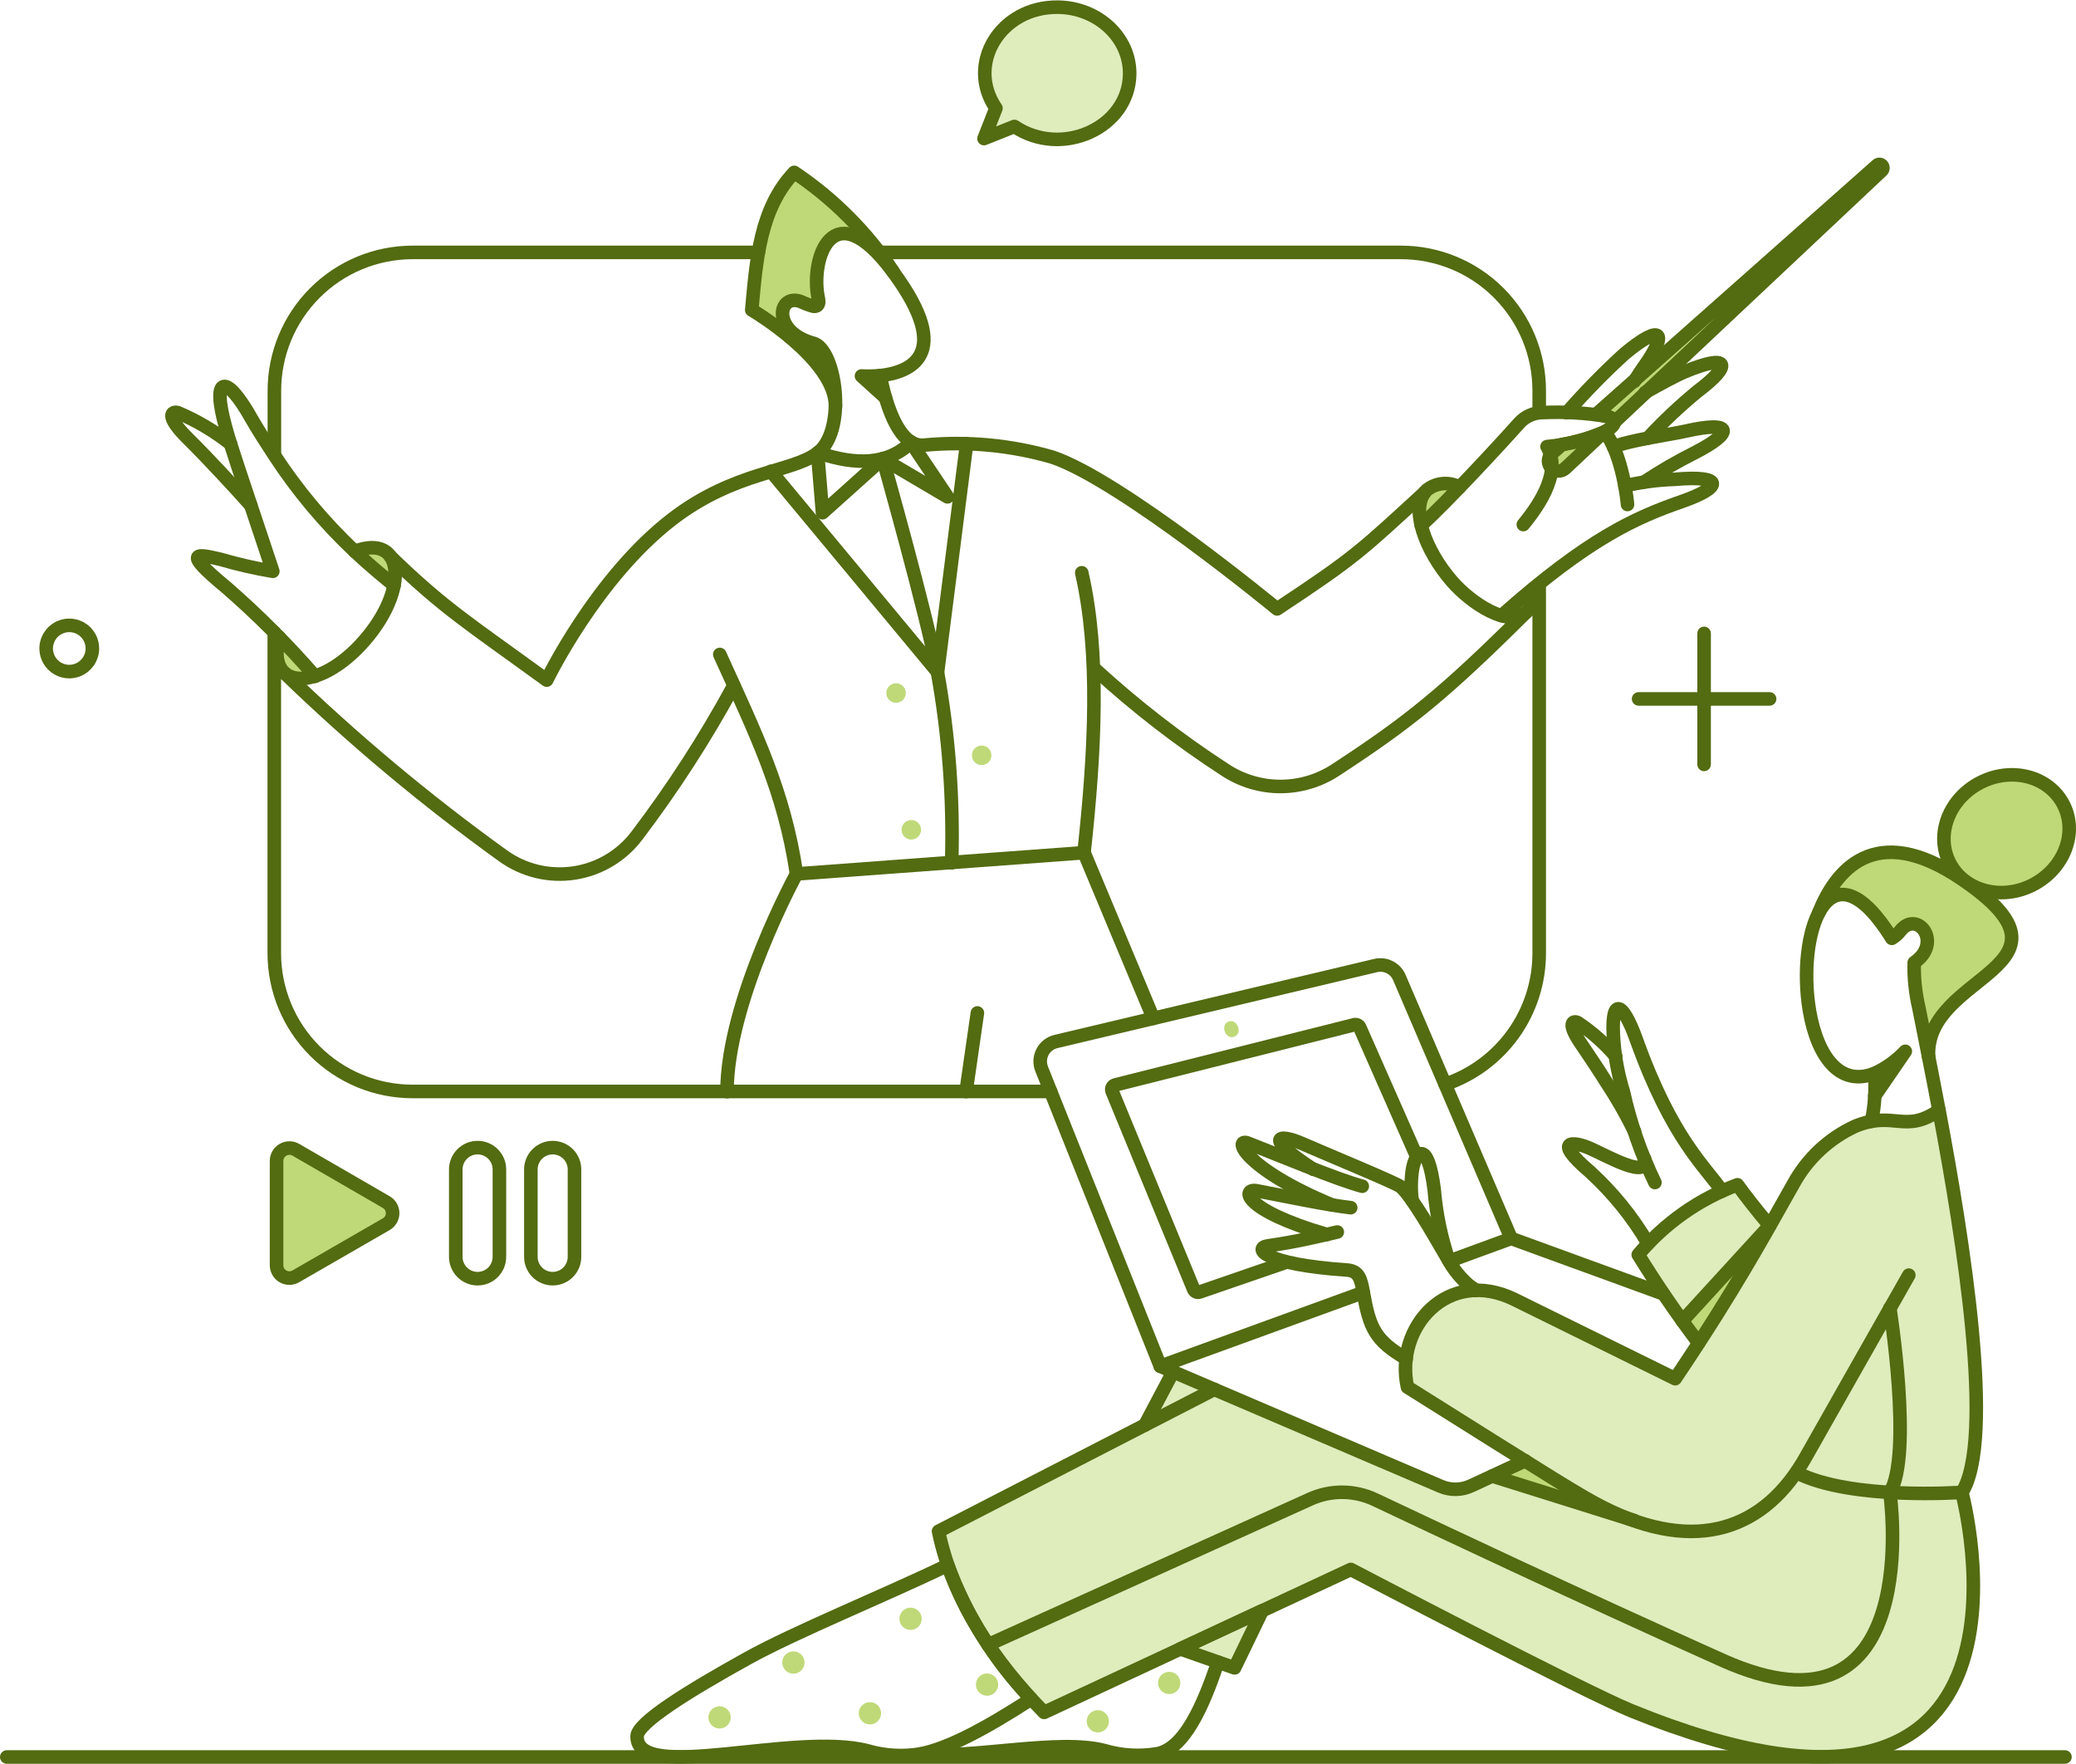 <svg xmlns="http://www.w3.org/2000/svg" width="306" height="260" viewBox="0 0 306 260" fill="none"><path d="M285.854 163.608C284.846 164.346 283.694 164.859 282.473 165.115C281.251 165.373 279.99 165.366 278.771 165.098C276.976 164.958 275.173 165.25 273.512 165.949C269.64 167.738 266.443 170.722 264.392 174.461C263.592 175.864 262.414 177.981 260.891 180.65C259.093 178.514 257.13 176.059 256.091 174.613C250.406 176.725 245.368 180.275 241.469 184.918C243.856 188.822 247.017 193.586 250.353 198.038C249.28 199.694 248.152 201.402 246.971 203.158L223.349 191.515C213.438 186.619 205.589 195.675 207.509 204.405C207.509 204.405 217.085 210.424 224.867 215.258L214.653 220C202.729 214.904 181.84 205.978 172.883 202.216L168.771 210.034L138.371 225.654C140.499 235.96 146.67 244.989 153.905 252.346L173.963 243L181.963 245.81L186.001 237.387L199.109 231.278C199.109 231.278 233.31 249.184 240.389 252.078C264.025 261.725 276.891 259.987 283.707 253.914C295.491 243.413 289.181 219.944 289.181 219.944C294.12 212.128 289.411 182.61 285.854 163.608Z" fill="#DFECBC"></path><path d="M155.921 1.056C147.47 0.965 142.333 9.446 146.802 15.952L145.042 20.421L149.521 18.638C156.485 23.32 166.421 18.851 166.512 10.906C166.562 5.52 161.821 1.117 155.921 1.056Z" fill="#DFECBC"></path><path d="M280.84 154.944C279.522 156.274 277.991 157.373 276.311 158.197C276.386 159.299 276.397 160.406 276.341 161.51L280.84 154.944Z" fill="#BFD978"></path><path d="M181.064 150.566C182.344 150.05 183.223 152.269 181.946 152.786C180.669 153.302 179.787 151.083 181.064 150.566Z" fill="#BFD978"></path><path d="M126.981 55.413L130.507 58.605L129.717 55.352L126.981 55.413Z" fill="#BFD978"></path><path d="M117.131 25.407C112.054 30.757 111.531 38.357 110.869 45.683C110.869 45.683 122.984 52.864 123.208 59.715C123.101 54.805 120.952 50.789 120.11 50.578C113.422 48.818 114.882 42.706 118.621 44.589C120.069 45.339 121.056 45.472 120.72 43.875C119.541 38.275 122.8 27.938 131.76 40.09C127.903 34.276 122.931 29.285 117.131 25.407Z" fill="#BFD978"></path><path d="M146.133 111.318C146.133 111.7 145.981 112.067 145.711 112.337C145.441 112.607 145.075 112.758 144.693 112.758C144.311 112.758 143.945 112.607 143.675 112.337C143.405 112.067 143.253 111.7 143.253 111.318C143.253 110.936 143.405 110.57 143.675 110.3C143.945 110.03 144.311 109.878 144.693 109.878C145.075 109.878 145.441 110.03 145.711 110.3C145.981 110.57 146.133 110.936 146.133 111.318Z" fill="#BFD978"></path><path d="M133.517 102.138C133.517 102.52 133.365 102.886 133.095 103.156C132.825 103.426 132.459 103.578 132.077 103.578C131.695 103.578 131.329 103.426 131.059 103.156C130.789 102.886 130.637 102.52 130.637 102.138C130.637 101.756 130.789 101.389 131.059 101.119C131.329 100.849 131.695 100.698 132.077 100.698C132.459 100.698 132.825 100.849 133.095 101.119C133.365 101.389 133.517 101.756 133.517 102.138Z" fill="#BFD978"></path><path d="M135.766 122.294C135.766 122.676 135.615 123.043 135.345 123.313C135.075 123.583 134.708 123.734 134.326 123.734C133.945 123.734 133.578 123.583 133.308 123.313C133.038 123.043 132.886 122.676 132.886 122.294C132.886 121.913 133.038 121.546 133.308 121.276C133.578 121.006 133.945 120.854 134.326 120.854C134.708 120.854 135.075 121.006 135.345 121.276C135.615 121.546 135.766 121.913 135.766 122.294Z" fill="#BFD978"></path><path d="M58.093 86.269C56.573 85.022 54.597 83.442 52.287 81.253C56.52 79.672 58.944 81.922 58.093 86.269Z" fill="#BFD978"></path><path d="M41.13 93.899C40.01 98.368 42.133 101.043 46.45 99.645C45.264 98.307 43.349 96.211 41.13 93.899Z" fill="#BFD978"></path><path d="M226.269 86.573C224.202 88.245 222.438 89.765 221.344 90.707C222.003 90.962 222.72 91.025 223.414 90.891C224.107 90.756 224.749 90.429 225.266 89.947C226.027 88.996 226.387 87.785 226.269 86.573Z" fill="#BFD978"></path><path d="M56.938 177.168L43.592 169.445C43.304 169.283 42.979 169.198 42.649 169.2C42.319 169.203 41.995 169.291 41.709 169.456C41.423 169.623 41.186 169.861 41.02 170.146C40.855 170.432 40.767 170.757 40.765 171.086V186.501C40.764 186.832 40.85 187.159 41.015 187.447C41.18 187.733 41.417 187.973 41.704 188.139C41.991 188.306 42.316 188.394 42.648 188.394C42.979 188.395 43.305 188.307 43.592 188.143L56.938 180.419C57.222 180.253 57.458 180.016 57.621 179.731C57.785 179.446 57.872 179.123 57.872 178.794C57.872 178.464 57.785 178.141 57.621 177.856C57.458 177.571 57.222 177.334 56.938 177.168Z" fill="#BFD978"></path><path d="M230.251 65.506L228.701 66.874C228.421 67.141 228.258 67.508 228.246 67.895C228.235 68.282 228.376 68.659 228.64 68.942C228.904 69.226 229.269 69.394 229.654 69.411C230.042 69.428 230.419 69.292 230.707 69.032L236.331 63.742C234.389 64.59 232.346 65.183 230.251 65.506Z" fill="#BFD978"></path><path d="M277.403 24.4C277.358 24.348 277.304 24.305 277.243 24.275C277.181 24.245 277.114 24.228 277.045 24.225C276.976 24.222 276.909 24.233 276.845 24.258C276.781 24.283 276.722 24.321 276.674 24.37L235.269 61.067C235.821 61.134 236.37 61.236 236.909 61.371C238.094 61.736 237.914 62.192 237.942 62.222L277.373 25.133C277.474 25.039 277.533 24.91 277.538 24.773C277.544 24.636 277.496 24.502 277.403 24.4Z" fill="#BFD978"></path><path d="M304.157 118.586C306.285 122.746 304.248 128.04 299.626 130.411C295.003 132.782 289.502 131.323 287.374 127.158C285.246 122.994 287.28 117.698 291.904 115.333C296.552 112.955 302.027 114.419 304.157 118.586Z" fill="#BFD978"></path><path d="M289.168 129.59C275.925 120.573 270.197 128.848 267.914 134.885C269.893 130.635 273.622 129.872 278.862 138.285C279.355 137.979 279.779 137.576 280.109 137.099C282.632 134.029 286.371 138.923 282.115 141.842C282.05 145.469 282.318 146.11 284.243 155.734C283.574 143.392 308.413 142.662 289.168 129.59Z" fill="#BFD978"></path><path d="M116.949 243.379C116.624 243.379 116.306 243.475 116.036 243.656C115.765 243.835 115.554 244.093 115.43 244.392C115.305 244.693 115.272 245.024 115.336 245.342C115.399 245.661 115.556 245.954 115.785 246.184C116.015 246.414 116.308 246.571 116.627 246.634C116.946 246.698 117.277 246.664 117.577 246.541C117.877 246.416 118.134 246.205 118.314 245.934C118.495 245.664 118.591 245.346 118.591 245.021C118.591 244.805 118.55 244.59 118.467 244.392C118.385 244.192 118.264 244.011 118.112 243.858C117.959 243.706 117.778 243.584 117.578 243.502C117.379 243.421 117.165 243.378 116.949 243.379Z" fill="#BFD978"></path><path d="M107.707 253.109C107.707 253.434 107.611 253.75 107.431 254.021C107.25 254.291 106.994 254.501 106.694 254.626C106.394 254.75 106.064 254.782 105.746 254.718C105.427 254.656 105.134 254.499 104.905 254.269C104.675 254.04 104.519 253.747 104.456 253.429C104.392 253.11 104.425 252.781 104.549 252.48C104.673 252.181 104.884 251.925 105.154 251.744C105.424 251.563 105.741 251.467 106.066 251.467C106.282 251.466 106.495 251.509 106.695 251.59C106.894 251.672 107.076 251.794 107.228 251.946C107.381 252.099 107.502 252.28 107.584 252.48C107.666 252.678 107.708 252.893 107.707 253.109Z" fill="#BFD978"></path><path d="M129.869 252.501C129.869 252.826 129.773 253.142 129.592 253.413C129.412 253.683 129.155 253.893 128.855 254.018C128.556 254.142 128.226 254.174 127.907 254.11C127.589 254.048 127.296 253.891 127.067 253.661C126.837 253.432 126.681 253.139 126.617 252.821C126.554 252.502 126.586 252.173 126.711 251.872C126.835 251.573 127.045 251.317 127.315 251.136C127.585 250.955 127.903 250.859 128.227 250.859C128.443 250.858 128.657 250.901 128.857 250.982C129.056 251.064 129.237 251.186 129.39 251.338C129.543 251.491 129.664 251.672 129.746 251.872C129.828 252.07 129.87 252.285 129.869 252.501Z" fill="#BFD978"></path><path d="M135.858 238.576C135.858 238.901 135.761 239.218 135.581 239.488C135.401 239.758 135.144 239.968 134.844 240.093C134.544 240.218 134.214 240.25 133.896 240.186C133.577 240.123 133.285 239.966 133.055 239.736C132.826 239.507 132.669 239.214 132.606 238.896C132.543 238.578 132.575 238.248 132.699 237.947C132.824 237.648 133.034 237.392 133.304 237.211C133.574 237.03 133.891 236.934 134.216 236.934C134.432 236.933 134.646 236.976 134.845 237.058C135.045 237.139 135.226 237.261 135.379 237.413C135.531 237.566 135.652 237.747 135.734 237.947C135.817 238.146 135.858 238.36 135.858 238.576Z" fill="#BFD978"></path><path d="M147.136 248.274C147.136 248.598 147.04 248.915 146.859 249.186C146.679 249.456 146.423 249.666 146.123 249.79C145.823 249.915 145.493 249.947 145.174 249.883C144.856 249.821 144.563 249.664 144.334 249.434C144.104 249.205 143.948 248.912 143.884 248.594C143.821 248.275 143.854 247.946 143.978 247.645C144.102 247.346 144.312 247.09 144.582 246.909C144.852 246.728 145.17 246.632 145.494 246.632C145.928 246.638 146.342 246.813 146.648 247.12C146.955 247.426 147.13 247.84 147.136 248.274Z" fill="#BFD978"></path><path d="M224.81 215.29C224.81 215.29 236.911 223.315 240.893 224.136L219.946 217.539L224.81 215.29Z" fill="#BFD978"></path><path d="M173.981 248.03C173.981 248.355 173.885 248.672 173.704 248.942C173.523 249.213 173.267 249.422 172.968 249.547C172.667 249.672 172.338 249.704 172.019 249.64C171.701 249.578 171.408 249.421 171.179 249.19C170.949 248.962 170.792 248.669 170.73 248.35C170.666 248.032 170.698 247.702 170.822 247.402C170.947 247.102 171.157 246.846 171.427 246.666C171.698 246.485 172.014 246.389 172.339 246.389C172.555 246.389 172.768 246.43 172.968 246.512C173.168 246.595 173.349 246.715 173.501 246.869C173.654 247.021 173.774 247.202 173.858 247.402C173.939 247.602 173.981 247.814 173.981 248.03Z" fill="#BFD978"></path><path d="M163.461 253.68C163.461 254.005 163.365 254.322 163.184 254.592C163.003 254.862 162.747 255.072 162.448 255.197C162.147 255.322 161.818 255.354 161.499 255.29C161.181 255.227 160.888 255.07 160.659 254.84C160.429 254.611 160.272 254.318 160.21 254C160.146 253.682 160.178 253.352 160.302 253.051C160.427 252.752 160.637 252.496 160.907 252.315C161.178 252.134 161.494 252.038 161.819 252.038C162.253 252.042 162.669 252.216 162.976 252.523C163.283 252.83 163.458 253.246 163.461 253.68Z" fill="#BFD978"></path><path d="M247.976 194.678L250.378 197.931L260.866 180.603L247.976 194.678Z" fill="#BFD978"></path><path d="M210.407 72.227C209.477 73.205 208.795 74.258 209.519 77.392C211.008 76.024 213.039 73.987 215.143 71.792C213.463 71.157 211.648 70.925 210.407 72.227Z" fill="#BFD978"></path><path d="M1 258.946H304.37" stroke="#536B11" stroke-width="2" stroke-linecap="round" stroke-linejoin="round"></path><path d="M208.85 170.509L200.429 151.418C200.363 151.27 200.248 151.15 200.104 151.078C199.96 151.006 199.795 150.987 199.638 151.022L164.373 159.899C164.28 159.925 164.193 159.968 164.118 160.029C164.043 160.091 163.982 160.166 163.939 160.253C163.896 160.339 163.872 160.434 163.869 160.53C163.864 160.626 163.881 160.722 163.917 160.811L175.957 190.058C176.03 190.211 176.157 190.333 176.313 190.4C176.47 190.467 176.646 190.475 176.808 190.422L189.515 186.045" stroke="#536B11" stroke-width="2" stroke-linecap="round" stroke-linejoin="round"></path><path d="M230.251 65.506L228.701 66.874C228.421 67.141 228.258 67.508 228.246 67.895C228.235 68.282 228.376 68.659 228.64 68.942C228.904 69.226 229.269 69.394 229.654 69.411C230.042 69.428 230.419 69.292 230.707 69.032L236.331 63.742C234.389 64.59 232.346 65.183 230.251 65.506Z" stroke="#536B11" stroke-width="2" stroke-linejoin="round"></path><path d="M277.403 24.4C277.358 24.348 277.304 24.305 277.243 24.275C277.181 24.245 277.114 24.228 277.045 24.225C276.976 24.222 276.909 24.233 276.845 24.258C276.781 24.283 276.722 24.321 276.674 24.37L235.269 61.067C235.821 61.134 236.37 61.236 236.909 61.371C238.094 61.736 237.914 62.192 237.942 62.222L277.373 25.133C277.474 25.039 277.533 24.91 277.538 24.773C277.544 24.636 277.496 24.502 277.403 24.4Z" stroke="#536B11" stroke-width="2" stroke-linejoin="round"></path><path d="M276.309 158.197C278.011 157.41 279.549 156.306 280.838 154.944L276.339 161.504" stroke="#536B11" stroke-width="2" stroke-linecap="round" stroke-linejoin="round"></path><path d="M264.909 217.083C272.934 221.126 289.168 219.941 289.168 219.941" stroke="#536B11" stroke-width="2" stroke-linecap="round" stroke-linejoin="round"></path><path d="M200.794 174.826C197.114 173.853 188.634 170.294 183.952 168.472C181.763 167.621 183.253 172.152 196.355 177.592" stroke="#536B11" stroke-width="2" stroke-linecap="round" stroke-linejoin="round"></path><path d="M199.091 177.987C195.23 177.531 190.032 176.405 185.229 175.494C182.979 175.069 183.131 178.322 195.595 181.941" stroke="#536B11" stroke-width="2" stroke-linecap="round" stroke-linejoin="round"></path><path d="M213.592 185.84C212.434 182.446 211.698 178.923 211.403 175.35C210.432 167.659 208.606 169.878 208.203 172.31C207.968 173.83 207.947 175.376 208.142 176.901" stroke="#536B11" stroke-width="2" stroke-linecap="round" stroke-linejoin="round"></path><path d="M152 250.403C145.221 254.781 139.84 257.662 135.68 258.49C133.074 258.926 130.404 258.771 127.867 258.034C117.066 255.213 93.71 262.896 93.909 255.875C93.965 253.898 101.413 249.267 110.114 244.443C117.314 240.453 130.178 235.262 139.693 230.672C142.408 238.019 146.596 244.733 152 250.403Z" stroke="#536B11" stroke-width="2" stroke-linecap="round" stroke-linejoin="round"></path><path d="M179.514 244.96C177.294 251.558 174.554 257.69 170.606 258.459C168 258.904 165.328 258.747 162.792 258C156.043 256.213 143.386 259.25 135.624 258.496" stroke="#536B11" stroke-width="2" stroke-linecap="round" stroke-linejoin="round"></path><path d="M222.742 182.518L206.262 144.061C205.981 143.403 205.475 142.866 204.835 142.544C204.195 142.221 203.462 142.136 202.766 142.301L155.675 153.488C155.248 153.584 154.848 153.771 154.501 154.038C154.154 154.306 153.869 154.643 153.667 155.032C153.464 155.419 153.349 155.846 153.328 156.283C153.307 156.72 153.382 157.157 153.547 157.562L171.032 201.36" stroke="#536B11" stroke-width="2" stroke-linecap="round" stroke-linejoin="round"></path><path d="M304.157 118.586C306.285 122.746 304.248 128.04 299.626 130.411C295.003 132.782 289.502 131.323 287.374 127.158C285.246 122.994 287.28 117.698 291.904 115.333C296.552 112.955 302.027 114.419 304.157 118.586Z" stroke="#536B11" stroke-width="2" stroke-linecap="round" stroke-linejoin="round"></path><path d="M186.05 237.39L181.976 245.811L173.981 243.014L186.05 237.39Z" stroke="#536B11" stroke-width="2" stroke-linecap="round" stroke-linejoin="round"></path><path d="M168.75 210.03L172.886 202.218" stroke="#536B11" stroke-width="2" stroke-linecap="round" stroke-linejoin="round"></path><path d="M226.877 86.086V140.504C226.872 144.766 225.533 148.92 223.046 152.382C220.56 155.845 217.051 158.442 213.014 159.808" stroke="#536B11" stroke-width="2" stroke-linecap="round" stroke-linejoin="round"></path><path d="M154.858 160.858H60.798C55.395 160.854 50.214 158.704 46.395 154.882C42.575 151.059 40.43 145.877 40.43 140.474V93.2" stroke="#536B11" stroke-width="2" stroke-linecap="round" stroke-linejoin="round"></path><path d="M40.445 66.934V57.571C40.448 52.167 42.597 46.986 46.42 43.166C50.242 39.346 55.425 37.2 60.829 37.2H111.781" stroke="#536B11" stroke-width="2" stroke-linecap="round" stroke-linejoin="round"></path><path d="M129.687 37.2H206.509C211.911 37.201 217.091 39.347 220.912 43.167C224.731 46.987 226.877 52.168 226.877 57.57V60.822" stroke="#536B11" stroke-width="2" stroke-linecap="round" stroke-linejoin="round"></path><path d="M42.041 99.28C52.076 108.996 62.805 117.968 74.144 126.125C77.175 128.313 80.943 129.223 84.638 128.661C88.333 128.1 91.66 126.11 93.904 123.12C99.208 116.131 103.975 108.75 108.163 101.04" stroke="#536B11" stroke-width="2" stroke-linecap="round" stroke-linejoin="round"></path><path d="M129.717 55.352C128.808 55.444 127.893 55.464 126.981 55.413L130.52 58.613" stroke="#536B11" stroke-width="2" stroke-linecap="round" stroke-linejoin="round"></path><path d="M161.363 98.581C167.334 104.06 173.75 109.032 180.547 113.446C182.966 115.049 185.802 115.905 188.702 115.911C191.603 115.916 194.443 115.07 196.867 113.477C207.69 106.403 212.922 102.186 224.848 90.328" stroke="#536B11" stroke-width="2" stroke-linecap="round" stroke-linejoin="round"></path><path d="M210.013 72.56C200.582 81.2 199.807 82.099 188.239 89.741C188.239 89.741 165.198 70.741 155.101 67.367C148.955 65.593 142.529 64.996 136.162 65.606C133.181 65.837 131.472 61.808 130.507 58.584C130.157 57.413 129.717 55.362 129.717 55.362C133.973 54.906 140.771 52.429 131.662 40.099C122.622 27.866 119.384 38.367 120.622 43.976C120.773 44.659 120.653 45.215 119.931 45.146C119.285 44.973 118.655 44.741 118.051 44.453C114.792 43.219 113.758 48.373 119.07 50.33C119.907 50.639 120.03 50.559 120.446 50.846C123.362 52.832 124.656 63.606 120.51 66.76C116.725 69.64 108.318 69.406 99.07 76.52C87.853 85.16 80.587 100.232 80.587 100.232C69.211 91.955 65.463 89.698 57.571 82.043" stroke="#536B11" stroke-width="2" stroke-linecap="round" stroke-linejoin="round"></path><path d="M123.151 59.882C123.181 52.95 110.808 45.683 110.808 45.683C111.477 38.357 111.994 30.757 117.071 25.406C122.868 29.285 127.838 34.276 131.693 40.09" stroke="#536B11" stroke-width="2" stroke-linecap="round" stroke-linejoin="round"></path><path d="M159.448 84.414C162.184 96.331 161.394 110.893 159.782 125.669L117.405 128.8C115.611 116.67 111.416 108.16 106.096 96.453" stroke="#536B11" stroke-width="2" stroke-linecap="round" stroke-linejoin="round"></path><path d="M107.16 160.88C107.16 147.565 117.4 128.808 117.4 128.808" stroke="#536B11" stroke-width="2" stroke-linecap="round" stroke-linejoin="round"></path><path d="M169.998 150.08L159.782 125.638" stroke="#536B11" stroke-width="2" stroke-linecap="round" stroke-linejoin="round"></path><path d="M33.984 65.414C31.619 63.542 29.011 61.998 26.232 60.824C25.432 60.557 24.128 61.134 27.843 64.776C30.331 67.213 34.837 72.072 36.963 74.474" stroke="#536B11" stroke-width="2" stroke-linecap="round" stroke-linejoin="round"></path><path d="M237.843 65.883C239.947 64.923 245.994 64.085 248.371 63.56C255.571 61.919 255.606 63.742 249.861 66.691C247.27 67.991 244.76 69.443 242.341 71.04" stroke="#536B11" stroke-width="2" stroke-linecap="round" stroke-linejoin="round"></path><path d="M242.866 64.594C245.16 62.12 247.619 59.804 250.226 57.662C255.397 53.776 255.034 51.989 248.219 54.835C247.122 55.294 244.8 56.539 242.496 57.842" stroke="#536B11" stroke-width="2" stroke-linecap="round" stroke-linejoin="round"></path><path d="M230.95 60.824C233.605 57.788 236.427 54.904 239.403 52.184C245.088 47.442 245.933 49.048 242.139 54.282C241.704 54.915 241.285 55.56 240.882 56.214" stroke="#536B11" stroke-width="2" stroke-linecap="round" stroke-linejoin="round"></path><path d="M239.89 74.352C239.89 74.048 239.16 66.904 236.515 63.621" stroke="#536B11" stroke-width="2" stroke-linecap="round" stroke-linejoin="round"></path><path d="M134.334 65.142C130.995 68.502 126.211 68.648 120.574 66.703" stroke="#536B11" stroke-width="2" stroke-linecap="round" stroke-linejoin="round"></path><path d="M120.507 66.751L121.235 75.568L130.112 67.603L139.658 73.227L134.277 65.202" stroke="#536B11" stroke-width="2" stroke-linecap="round" stroke-linejoin="round"></path><path d="M113.635 69.458L138.198 99.037L142.483 65.398" stroke="#536B11" stroke-width="2" stroke-linecap="round" stroke-linejoin="round"></path><path d="M52.286 81.253C59.558 78.533 60.352 86.789 53.726 94.4C47.101 102.011 39.139 101.867 41.131 93.899" stroke="#536B11" stroke-width="2" stroke-linecap="round" stroke-linejoin="round"></path><path d="M46.45 99.675C42.383 94.998 37.996 90.61 33.32 86.542C26.44 80.88 29.397 81.728 32.52 82.439C35.048 83.173 37.617 83.761 40.213 84.198C35.071 68.776 34.045 65.819 33.28 63.07C31.093 55.195 33.387 55.118 37.051 61.672C37.84 63.085 39.656 65.903 40.456 67.112C43.827 72.274 47.796 77.019 52.282 81.248C54.597 83.43 56.568 85.018 58.088 86.264" stroke="#536B11" stroke-width="2" stroke-linecap="round" stroke-linejoin="round"></path><path d="M209.488 77.422C213.354 73.872 220.75 65.918 223.898 62.383C224.342 61.88 224.891 61.479 225.504 61.206C226.118 60.934 226.782 60.796 227.454 60.802C230.629 60.659 233.808 60.853 236.941 61.379C238.915 61.992 237.581 63.051 236.546 63.629C233.84 64.798 230.966 65.537 228.032 65.818C230.432 69.891 226.112 75.363 224.536 77.309" stroke="#536B11" stroke-width="2" stroke-linecap="round" stroke-linejoin="round"></path><path d="M221.32 90.738C234.12 79.359 241.093 76.28 247.861 73.927C253.971 71.8 254.184 70.005 246.827 70.643C244.363 70.726 241.912 71.048 239.51 71.603" stroke="#536B11" stroke-width="2" stroke-linecap="round" stroke-linejoin="round"></path><path d="M43.592 169.445C43.304 169.283 42.979 169.198 42.649 169.2C42.319 169.203 41.995 169.291 41.709 169.456C41.423 169.622 41.186 169.861 41.02 170.146C40.855 170.432 40.767 170.757 40.765 171.086V186.47C40.764 186.802 40.85 187.128 41.015 187.416C41.18 187.702 41.417 187.942 41.704 188.109C41.991 188.275 42.316 188.363 42.648 188.363C42.979 188.365 43.305 188.277 43.592 188.112L56.938 180.419C57.222 180.253 57.458 180.016 57.621 179.731C57.785 179.446 57.872 179.123 57.872 178.794C57.872 178.464 57.785 178.141 57.621 177.856C57.458 177.571 57.222 177.334 56.938 177.168L43.592 169.445Z" stroke="#536B11" stroke-width="2" stroke-linecap="round" stroke-linejoin="round"></path><path d="M73.613 185.163C73.622 185.592 73.546 186.018 73.389 186.416C73.232 186.814 72.996 187.178 72.697 187.483C72.397 187.79 72.04 188.034 71.645 188.198C71.25 188.365 70.826 188.451 70.398 188.451C69.969 188.451 69.545 188.365 69.15 188.198C68.756 188.034 68.398 187.79 68.099 187.483C67.799 187.178 67.564 186.814 67.406 186.416C67.249 186.018 67.173 185.592 67.182 185.163V172.424C67.173 171.995 67.249 171.57 67.406 171.171C67.564 170.773 67.799 170.41 68.099 170.104C68.398 169.797 68.756 169.554 69.15 169.387C69.545 169.222 69.969 169.136 70.398 169.136C70.826 169.136 71.25 169.222 71.645 169.387C72.04 169.554 72.397 169.797 72.697 170.104C72.996 170.41 73.232 170.773 73.389 171.171C73.546 171.57 73.622 171.995 73.613 172.424V185.163Z" stroke="#536B11" stroke-width="2" stroke-linecap="round" stroke-linejoin="round"></path><path d="M84.68 185.163C84.69 185.592 84.613 186.018 84.456 186.416C84.299 186.814 84.064 187.178 83.764 187.483C83.465 187.79 83.107 188.034 82.712 188.198C82.317 188.365 81.893 188.451 81.465 188.451C81.037 188.451 80.612 188.365 80.218 188.198C79.823 188.034 79.465 187.79 79.165 187.483C78.866 187.178 78.631 186.814 78.473 186.416C78.316 186.018 78.24 185.592 78.25 185.163V172.424C78.24 171.995 78.316 171.57 78.473 171.171C78.631 170.773 78.866 170.41 79.165 170.104C79.465 169.797 79.823 169.554 80.218 169.387C80.612 169.222 81.037 169.136 81.465 169.136C81.893 169.136 82.317 169.222 82.712 169.387C83.107 169.554 83.465 169.797 83.764 170.104C84.064 170.41 84.299 170.773 84.456 171.171C84.613 171.57 84.69 171.995 84.68 172.424V185.163Z" stroke="#536B11" stroke-width="2" stroke-linecap="round" stroke-linejoin="round"></path><path d="M155.921 1.056C147.47 0.965 142.333 9.446 146.802 15.952L145.042 20.421L149.521 18.638C156.485 23.32 166.421 18.851 166.512 10.906C166.562 5.52 161.821 1.117 155.921 1.056Z" stroke="#536B11" stroke-width="2" stroke-linecap="round" stroke-linejoin="round"></path><path d="M251.182 93.352V112.656" stroke="#536B11" stroke-width="2" stroke-linecap="round" stroke-linejoin="round"></path><path d="M260.835 103.005H241.531" stroke="#536B11" stroke-width="2" stroke-linecap="round" stroke-linejoin="round"></path><path d="M130.12 67.6C130.12 67.6 136.57 90.406 138.176 99.034C139.851 108.309 140.554 117.734 140.274 127.155" stroke="#536B11" stroke-width="2" stroke-linecap="round" stroke-linejoin="round"></path><path d="M284.274 155.734C283.605 143.392 308.434 142.672 289.198 129.59C276.211 120.757 270.456 128.528 268.078 134.526" stroke="#536B11" stroke-width="2" stroke-linecap="round" stroke-linejoin="round"></path><path d="M285.8 163.638C284.509 156.758 283.256 150.734 282.851 148.59C282.33 146.39 282.095 144.131 282.152 141.87C286.408 138.952 282.669 134.058 280.146 137.128C279.8 137.6 279.36 137.995 278.855 138.29C269.895 123.89 265.119 136.496 266.535 147.757C267.387 154.539 270.559 160.45 276.315 158.195C276.493 160.562 276.338 162.941 275.856 165.264" stroke="#536B11" stroke-width="2" stroke-linecap="round" stroke-linejoin="round"></path><path d="M240.893 224.106L219.946 217.539" stroke="#536B11" stroke-width="2" stroke-linecap="round" stroke-linejoin="round"></path><path d="M213.622 185.862L222.742 182.518L245.179 190.696" stroke="#536B11" stroke-width="2" stroke-linecap="round" stroke-linejoin="round"></path><path d="M260.84 180.632C258.92 178.352 257.283 176.254 256.098 174.613C250.413 176.723 245.374 180.275 241.475 184.918C243.998 188.994 246.886 193.31 250.382 197.931" stroke="#536B11" stroke-width="2" stroke-linecap="round" stroke-linejoin="round"></path><path d="M243.933 174.278C241.87 170.005 240.309 165.506 239.282 160.872C238.555 158.53 238.085 156.115 237.883 153.672C237.318 146.952 239.038 147.197 241.197 153.216C246.49 167.989 251.472 172.034 253.837 175.56" stroke="#536B11" stroke-width="2" stroke-linecap="round" stroke-linejoin="round"></path><path d="M238.157 155.674C236.529 153.768 234.645 152.099 232.557 150.714C231.952 150.374 230.769 150.64 233.256 154.149C233.798 154.914 235.966 158.189 236.693 159.378C238.264 161.734 239.675 164.194 240.918 166.738" stroke="#536B11" stroke-width="2" stroke-linecap="round" stroke-linejoin="round"></path><path d="M242.413 170.782C243.021 173.914 237.032 170.418 234.325 169.232C231.895 168.168 228.765 167.922 234.325 172.667C237.711 175.752 240.611 179.33 242.93 183.278" stroke="#536B11" stroke-width="2" stroke-linecap="round" stroke-linejoin="round"></path><path d="M200.946 190.48L171.026 201.36L212.37 219.053C213.074 219.352 213.83 219.501 214.595 219.49C215.36 219.48 216.114 219.31 216.808 218.992L224.808 215.283" stroke="#536B11" stroke-width="2" stroke-linecap="round" stroke-linejoin="round"></path><path d="M281.355 187.93C281.355 187.93 267.339 212.643 266.216 214.65C260.219 225.37 250.107 229.142 236.256 222.144C233.04 220.518 229.413 218.238 207.456 204.435C205.536 195.68 213.376 186.651 223.296 191.546L246.918 203.189C249.198 199.814 251.277 196.598 253.158 193.613C258.758 184.694 262.49 177.712 264.346 174.49C266.392 170.747 269.59 167.762 273.466 165.978C279.197 163.627 280.754 167.163 285.808 163.637C289.395 182.638 294.107 212.157 289.182 219.97C289.182 219.97 304.904 278.419 240.39 252.104C233.307 249.214 199.11 231.304 199.11 231.304L153.904 252.373C146.669 245.013 140.464 235.986 138.339 225.68L178.979 204.765" stroke="#536B11" stroke-width="2" stroke-linecap="round" stroke-linejoin="round"></path><path d="M278.558 192.794C278.558 192.794 281.971 214.35 278.566 219.974C278.566 219.974 284.064 258.214 253.874 244.686C232.35 235.046 211.745 225.304 202.709 221.035C201.211 220.322 199.577 219.944 197.918 219.928C196.261 219.912 194.619 220.259 193.109 220.944L145.64 242.406" stroke="#536B11" stroke-width="2" stroke-linecap="round" stroke-linejoin="round"></path><path d="M144.066 149.29L142.394 160.872" stroke="#536B11" stroke-width="2" stroke-linecap="round" stroke-linejoin="round"></path><path d="M13.616 95.571C13.616 96.245 13.416 96.903 13.042 97.463C12.668 98.023 12.136 98.459 11.514 98.717C10.892 98.975 10.207 99.042 9.547 98.911C8.886 98.779 8.28 98.455 7.804 97.979C7.327 97.503 7.003 96.896 6.872 96.236C6.74 95.575 6.808 94.89 7.066 94.268C7.323 93.646 7.76 93.114 8.32 92.74C8.88 92.366 9.538 92.166 10.211 92.166C10.659 92.166 11.102 92.253 11.515 92.424C11.928 92.595 12.304 92.846 12.62 93.162C12.937 93.479 13.187 93.854 13.358 94.267C13.529 94.681 13.617 95.124 13.616 95.571Z" stroke="#536B11" stroke-width="2" stroke-linecap="round" stroke-linejoin="round"></path><path d="M260.866 180.603L247.976 194.678" stroke="#536B11" stroke-width="2" stroke-linecap="round" stroke-linejoin="round"></path><path d="M217.544 190.179C217.118 189.875 216.723 189.571 216.51 189.419C215.374 188.44 214.408 187.28 213.653 185.984L212.68 184.312C211.646 182.552 208.056 176.197 206.44 174.886C205.769 174.341 196.345 170.451 191.848 168.502C188.411 167.014 186.163 167.499 193.581 172.333" stroke="#536B11" stroke-width="2" stroke-linecap="round" stroke-linejoin="round"></path><path d="M215.142 71.798C214.378 71.379 213.506 71.198 212.637 71.279C211.768 71.361 210.944 71.7 210.27 72.254C207.741 74.87 210.059 81.109 214.01 85.666C216.686 88.752 222.557 92.904 225.266 89.947C226.024 88.995 226.384 87.785 226.269 86.573" stroke="#536B11" stroke-width="2" stroke-linecap="round" stroke-linejoin="round"></path><path d="M197.115 181.574C194.166 182.245 191.462 182.954 186.875 183.613C184.717 183.922 186.235 186.344 198.488 187.17C200.282 187.29 200.586 188.416 200.95 190.483C201.877 195.73 202.677 197.552 207.274 200.243" stroke="#536B11" stroke-width="2" stroke-linecap="round" stroke-linejoin="round"></path></svg>